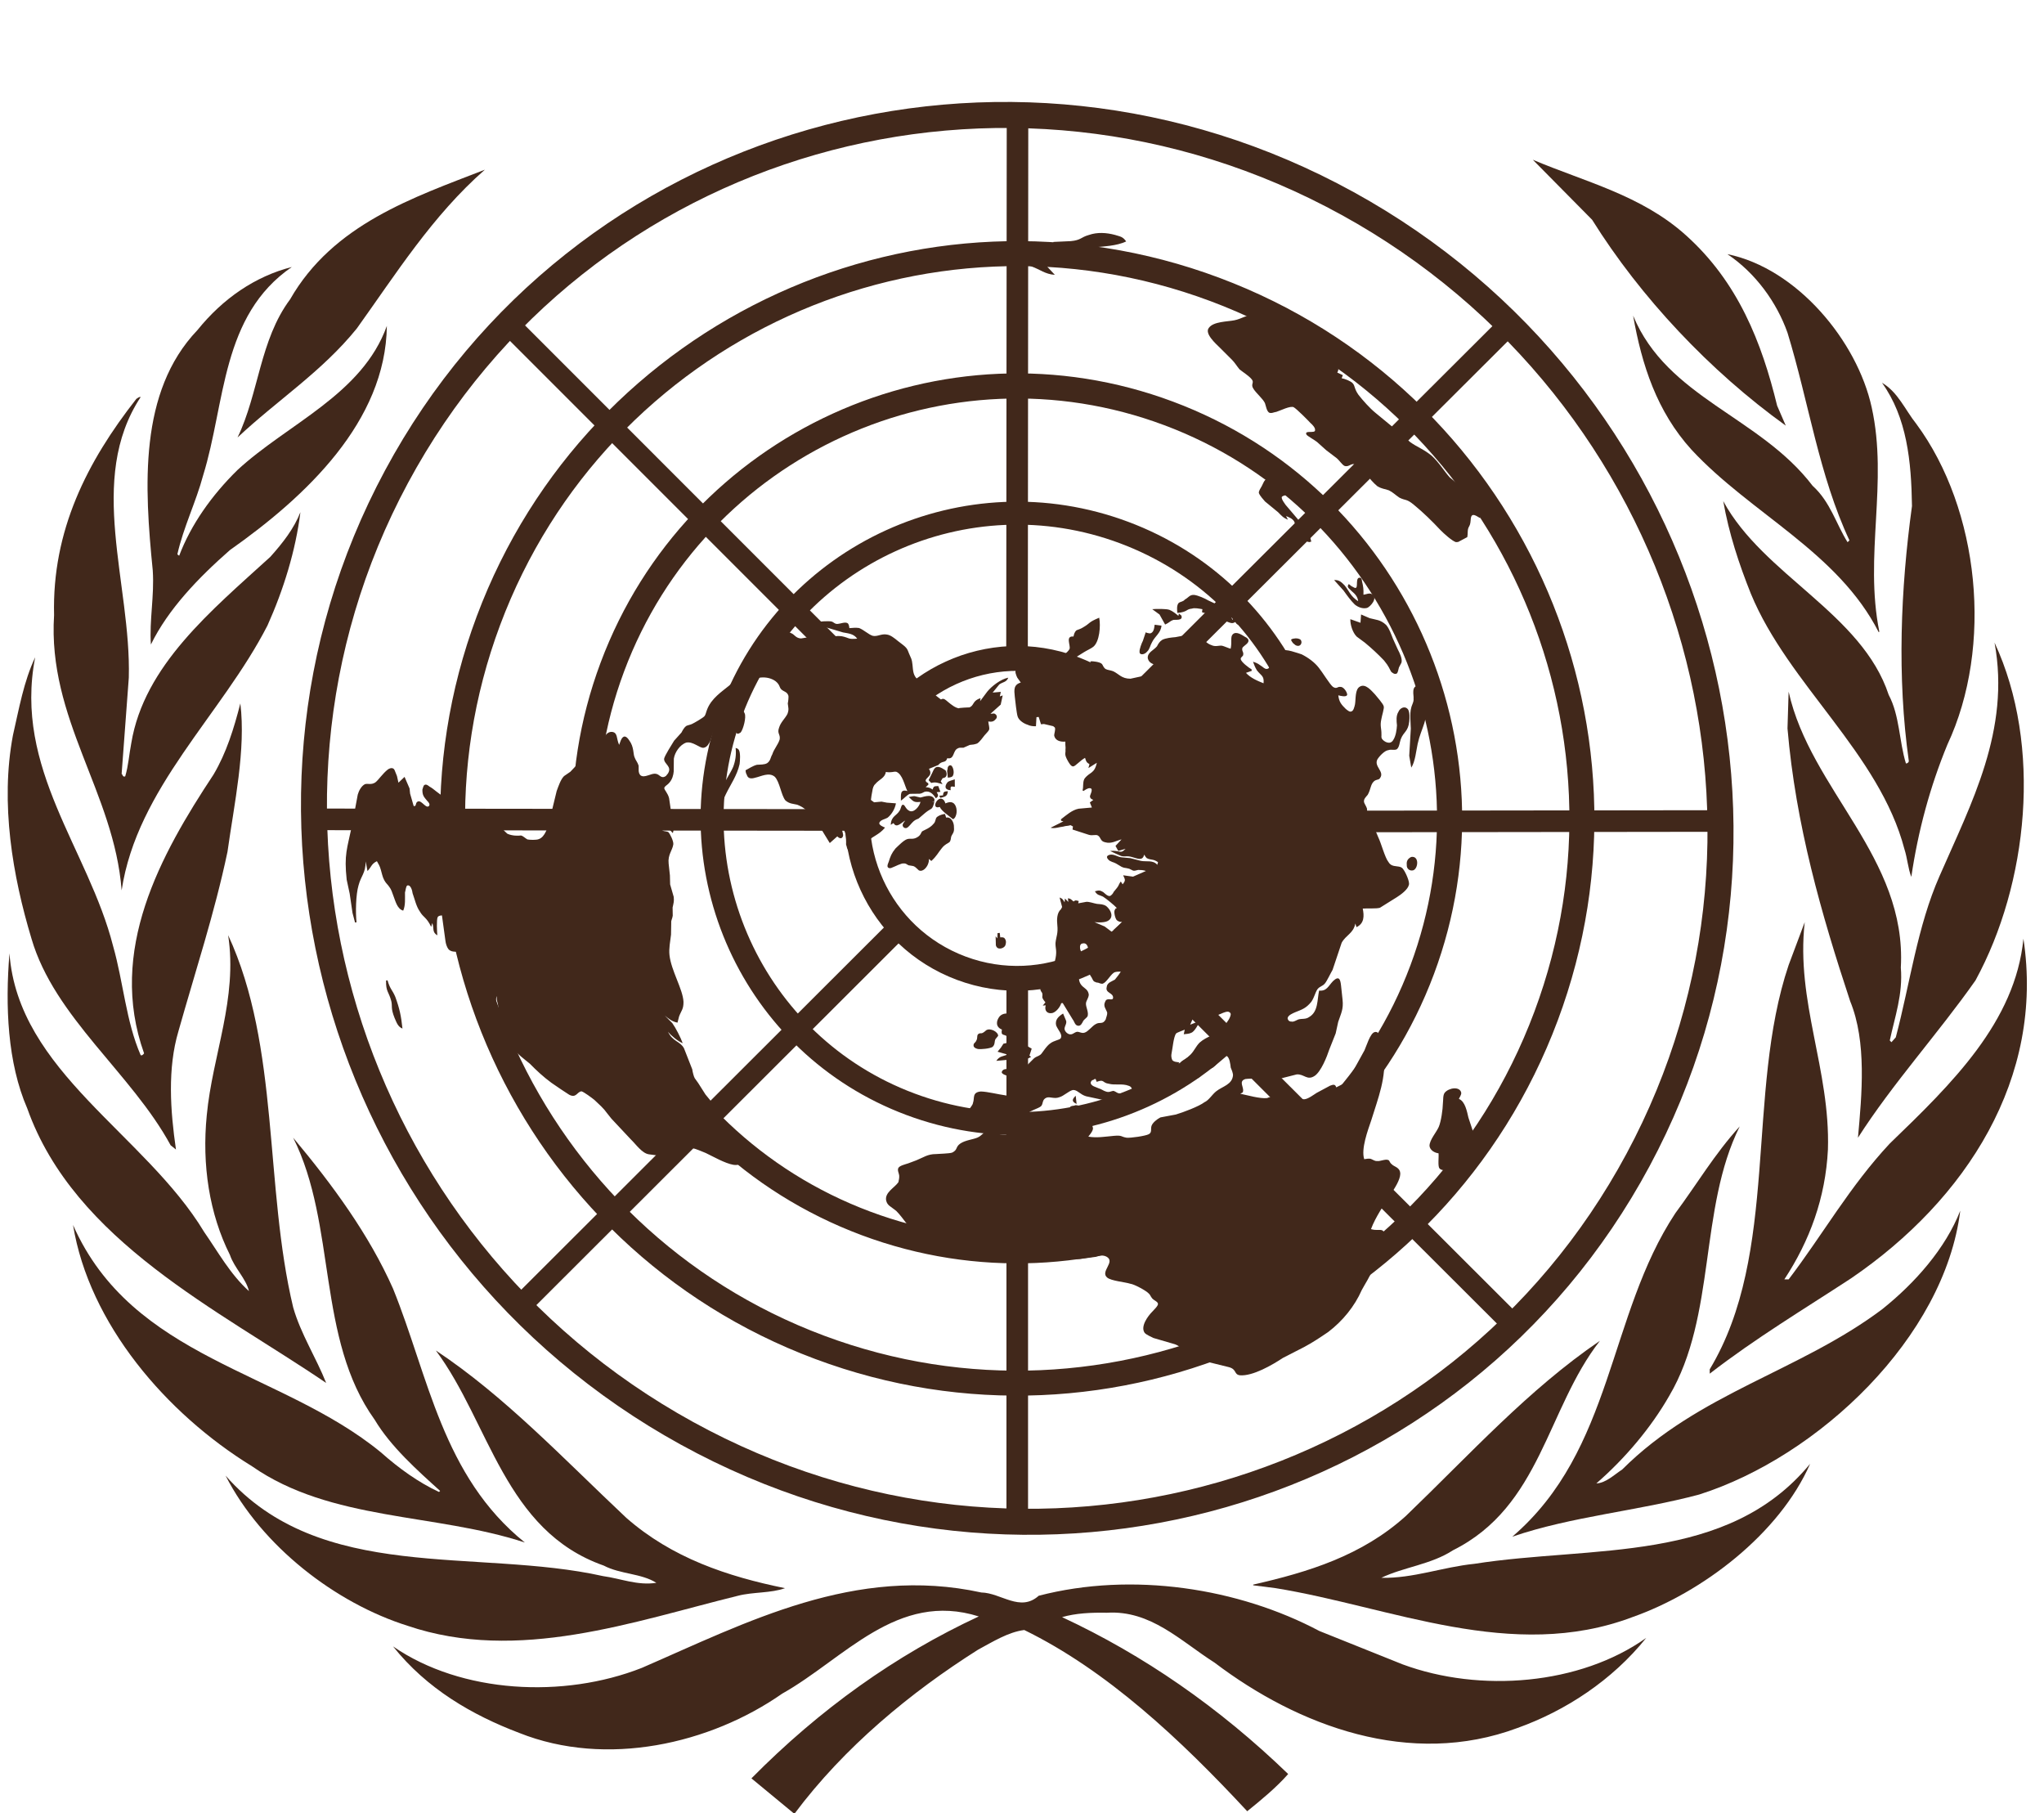 <?xml version="1.0" encoding="UTF-8" standalone="no"?><svg xmlns="http://www.w3.org/2000/svg" xmlns:xlink="http://www.w3.org/1999/xlink" fill="#000000" height="538.8" preserveAspectRatio="xMidYMid meet" version="1" viewBox="-2.2 -29.3 607.5 538.8" width="607.5" zoomAndPan="magnify"><g fill="#41281b" stroke-width="16"><g id="change1_2"><path d="m436.18 221.75c-10.774 2.885-22.272 3.813-32.735 7.381 17.723-15.196 16.711-38.708 28.535-56.606 3.767-5.067 6.88-10.379 11.27-15.188-7.192 14.428-4.073 33.146-12.336 47.148-3.181 5.561-7.729 10.957-12.76 15.325 1.644-0.062 3.082-1.484 4.527-2.435 13.421-13.393 30.954-17.138 45.472-28.019 5.815-4.634 11.142-10.706 13.698-17.273-2.747 22.22-24.852 43.046-45.672 49.666z" fill="inherit" transform="translate(-237.77 38.255) scale(1.698)"/></g><g id="change1_3"><path d="m484.52 131.78c-6.566 9.344-14.51 18.042-20.576 27.538 0.677-7.519 1.567-16.764-1.361-23.886-5.075-15.337-9.534-30.909-10.973-47.741l0.198-6.436c3.819 17.19 20.705 29.006 19.64 48.287 0.387 4.673-1.059 8.646-1.934 12.755l0.29 0.304 0.761-0.853c2.504-9.458 3.768-19.403 7.661-28.228 5.533-12.698 12.442-25.514 9.627-40.846 8.416 18.076 5.866 42.228-3.333 59.106z" fill="inherit" transform="translate(-237.77 38.255) scale(1.698)"/></g><g id="change1_4"><path d="m474.16 34.397c11.072 15.005 13.499 38.918 5.435 56.13-3.006 7.294-5.129 15.066-6.31 23.14-0.563-1.393-0.692-3.265-1.195-4.816-4.404-16.848-20.338-28.854-26.891-44.739-2.078-5.194-3.85-10.562-4.832-16.2 7.002 12.95 24.258 19.639 28.961 33.911 1.927 3.609 1.818 8.119 3.014 12 0.251 0 0.502-0.187 0.502-0.441-2.07-14.701-1.438-30.087 0.557-44.606-0.115-7.864-0.883-15.493-5.252-21.58 2.802 1.632 4.064 4.768 6.012 7.203z" fill="inherit" transform="translate(-237.77 38.255) scale(1.698)"/></g><g id="change1_5"><path d="m466.35 31.516c2.908 13.149-1.34 25.955 1.332 39.23l-0.1 0.114c-7.153-14.066-22.34-20.705-32.789-31.963-6.056-6.681-8.688-14.823-10.203-23.444 5.987 14.435 22.144 17.615 31.419 29.779 3.103 2.804 4.116 6.689 6.117 9.869l0.327-0.316c-5.334-11.387-7.121-24.201-10.843-36.345-1.863-5.262-5.561-10.433-10.523-13.75 12.176 2.488 22.728 15.2 25.263 26.827z" fill="inherit" transform="translate(-237.77 38.255) scale(1.698)"/></g><g id="change1_6"><path d="m433.8 1.361c9.17 8.207 13.317 18.834 15.995 29.844l1.515 3.497c-13.31-9.572-25.4-22.44-33.899-36.03l-10.38-10.501c9.125 3.869 18.963 6.179 26.77 13.19z" fill="inherit" transform="translate(-237.77 38.255) scale(1.698)"/></g><g id="change1_7"><path d="m223.6-10.087c-9.2 8.065-15.581 18.266-22.406 27.777-6.118 7.575-13.944 12.57-20.88 19.084 3.744-7.762 3.881-17.033 9.191-24.163 7.557-13.184 21.569-17.822 34.095-22.699z" fill="inherit" transform="translate(-237.77 38.255) scale(1.698)"/></g><g id="change1_8"><path d="m173.28 17.999c4.475-5.562 10.148-9.428 16.531-11.06-12.396 8.515-11.589 23.775-15.519 36.46-1.253 4.691-3.429 9.013-4.513 13.821l0.315 0.251c2.062-5.436 5.688-10.572 10.212-15.008 8.804-8.127 21.827-13.192 26.142-25.214-0.197 16.706-14.134 29.84-27.469 39.229-5.499 4.824-10.802 10.322-13.83 16.524-0.297-4.215 0.623-8.447 0.323-12.962-1.45-14.584-2.504-31.229 7.807-42.042z" fill="inherit" transform="translate(-237.77 38.255) scale(1.698)"/></g><g id="change1_9"><path d="m148.2 67.866c-0.373-14.778 5.761-26.842 14.404-37.853 0.251-0.125 0.43-0.376 0.753-0.316-9.515 14.458-1.644 32.67-2.077 49.11l-1.255 16.832c0.187 0.122 0.187 0.628 0.628 0.434 0.562-1.876 0.685-3.881 1.061-5.811 2.241-13.577 14.032-23.211 24.331-32.594 2.199-2.454 4.144-4.946 5.273-7.826-0.841 6.76-2.96 13.579-5.765 19.831-8.016 15.632-22.823 28.458-25.528 46.354-1.312-17.15-12.989-29.973-11.825-48.162z" fill="inherit" transform="translate(-237.77 38.255) scale(1.698)"/></g><g id="change1_10"><path d="m141 88.882c1.065-4.622 1.88-9.405 3.892-13.646-3.812 19.537 9.329 33.614 13.64 50.549 1.804 6.334 2.245 13.137 4.824 19.08 0.24 0.13 0.449-0.121 0.598-0.312-6.418-17.989 2.847-34.706 12.156-48.791 2.264-3.816 3.568-8.066 4.694-12.453 0.989 8.142-1.069 17.518-2.252 25.971-2.264 10.756-5.643 20.956-8.584 31.393-1.936 6.521-1.427 13.879-0.433 20.712l-0.933-0.745c-6.825-12.586-20.34-22.402-24.354-36.152-3.303-10.962-5.498-23.66-3.249-35.604z" fill="inherit" transform="translate(-237.77 38.255) scale(1.698)"/></g><g id="change1_11"><path d="m140.39 127.04c1.503 20.708 23.772 31.65 34.094 48.794 2.442 3.508 4.561 7.389 7.825 10.325-0.51-2.206-2.568-4.062-3.324-6.322-3.611-7.19-4.928-15.759-4.06-24.449 1-10.577 5.436-20.393 3.743-31.518 9.07 19.557 6.315 43.967 11.387 65.158 1.328 4.635 4.011 8.773 5.769 13.203-18.636-12.692-44.047-24.769-52.314-48.03-3.484-8.021-3.873-17.95-3.119-27.161z" fill="inherit" transform="translate(-237.77 38.255) scale(1.698)"/></g><g id="change1_12"><path d="m151.52 174.59c10.391 23.506 36.414 25.453 53.862 39.767 3.211 2.846 6.575 5.266 10.2 6.954l0.186-0.19c-4.006-3.622-8.64-7.747-11.444-12.441-10.212-14.199-6.62-34.09-14.272-49.361 6.952 8.316 13.274 16.961 17.472 26.396 6.243 15.401 8.629 32.797 23.075 44.439-15.634-5.152-33.949-3.713-47.748-13.339-15.066-9.26-28.513-24.966-31.332-42.224z" fill="inherit" transform="translate(-237.77 38.255) scale(1.698)"/></g><g id="change1_13"><path d="m178.22 218.45c16.66 18.948 43.883 12.626 66.075 17.584 3.135 0.428 6.004 1.684 9.326 1.174-2.646-1.674-6.316-1.492-9.204-3.014-17.396-6.111-19.947-24.944-29.391-37.643 12.064 8.012 22.207 18.817 33.337 29.288 8 7.008 17.63 10.242 27.776 12.305-2.438 0.891-5.635 0.646-8.252 1.332-18.228 4.482-38.48 11.809-57.812 5.25-12.567-3.957-25.533-13.894-31.856-26.276z" fill="inherit" transform="translate(-237.77 38.255) scale(1.698)"/></g><g id="change1_14"><path d="m404.35 262.61c-18.774 7.006-38.366-0.32-53.029-11.439-5.936-3.773-11.17-9.207-18.849-8.727-2.785-0.053-5.471 0.084-7.838 0.768 14.245 6.629 27.478 15.768 39.576 27.455-2.039 2.328-4.68 4.506-7.167 6.514-11.659-12.562-24.571-24.654-39.028-31.717-2.831 0.367-5.524 2.07-8.077 3.441-11.77 7.441-23.407 17.014-32.157 28.732l-7.519-6.209c12-12.139 25.274-21.588 39.794-28.338-14.269-4.519-23.582 7.434-34.413 13.514-12.621 8.812-30.772 12.951-46.025 6.871-8.203-3.111-16.15-7.693-22.09-15.141 12.004 8.27 29.882 9.137 43.533 3.766 18.318-7.945 37.354-18.018 59.436-13.201 3.446 0.061 6.795 3.492 10.051 0.57 16.413-4.262 34.995-1.332 49.126 6.17l14.564 5.838c13.537 5.006 31.039 3.621 42.643-4.627-5.966 7.426-14.115 12.746-22.531 15.76z" fill="inherit" transform="translate(-237.77 38.255) scale(1.698)"/></g><g id="change1_15"><path d="m424.46 243.21c-21.078 7.959-42.283-1.811-62.48-5.074l-3.889-0.494v-0.123c9.657-2.191 19.031-5.066 26.718-12.006 11.321-10.882 21.396-22.084 33.968-30.659-9.323 11.954-10.312 28.969-25.713 36.655-3.812 2.494-8.622 2.936-12.556 4.824 5.609 0.121 10.745-1.889 16.3-2.451 20.652-3.242 44.278 0.084 58.767-17.509-5.379 12.259-18.85 22.525-31.115 26.837z" fill="inherit" transform="translate(-237.77 38.255) scale(1.698)"/></g><g id="change1_16"><path d="m462.76 183.91c-8.324 5.448-16.762 10.501-24.761 16.695v-0.761c12.252-20.362 6.263-48.335 13.812-70.744l2.815-7.507c-1.575 13.96 4.488 25.785 4.062 39.793-0.426 8.462-3.188 15.965-7.631 22.722h0.753c6.003-7.884 10.69-16.269 17.706-23.778 10.89-10.501 21.961-21.269 23.391-35.841 3.698 24.327-9.952 45.648-30.148 59.421z" fill="inherit" transform="translate(-237.77 38.255) scale(1.698)"/></g><g fill-rule="evenodd" id="change1_1"><path d="M314.9 130.89L318.68 130.89 318.68 225.71 314.9 225.71z" fill="inherit" transform="translate(-237.77 38.255) scale(1.698)"/><path d="M294.4 121.58L297.07 124.25 229.97 191.25 227.3 188.58z" fill="inherit" transform="translate(-237.77 38.255) scale(1.698)"/><path d="M287.98 101.82L287.98 105.6 193.16 105.49 193.16 101.71z" fill="inherit" transform="translate(-237.77 38.255) scale(1.698)"/><path d="M296.99 83.537L294.32 86.206 227.27 19.147 229.95 16.477z" fill="inherit" transform="translate(-237.77 38.255) scale(1.698)"/><path d="M318.64 75.749L314.86 75.746 314.95 -19.078 318.72 -19.074z" fill="inherit" transform="translate(-237.77 38.255) scale(1.698)"/><path d="M337.61 84.794L334.95 82.12 402.09 15.16 404.75 17.834z" fill="inherit" transform="translate(-237.77 38.255) scale(1.698)"/><path d="M344.94 105.9L344.93 102.12 439.75 102 439.76 105.78z" fill="inherit" transform="translate(-237.77 38.255) scale(1.698)"/><path d="M333.99 125.2L336.66 122.52 403.76 189.52 401.1 192.19z" fill="inherit" transform="translate(-237.77 38.255) scale(1.698)"/><path d="m352.15 8.823c52.227 19.522 78.769 77.75 59.246 129.97-19.522 52.224-77.75 78.766-129.97 59.244-52.226-19.521-78.764-77.748-59.246-129.97 19.523-52.225 77.75-78.765 129.97-59.245zm-1.528 4.095c49.963 18.677 75.356 74.385 56.681 124.35-18.676 49.965-74.387 75.356-124.35 56.68-49.963-18.675-75.354-74.384-56.68-124.35 18.677-49.963 74.386-75.356 124.35-56.68z" fill="inherit" transform="translate(-237.77 38.255) scale(1.698)"/><path d="m344.05 30.5c40.261 15.049 60.718 59.935 45.672 100.19-15.05 40.258-59.938 60.718-100.19 45.67-40.256-15.048-60.718-59.936-45.67-100.19 15.048-40.258 59.936-60.718 100.19-45.669zm-1.536 4.118c37.982 14.198 57.289 56.552 43.091 94.538s-56.555 57.291-94.537 43.091c-37.986-14.198-57.293-56.553-43.093-94.538 14.2-37.986 56.553-57.291 94.539-43.091z" fill="inherit" transform="translate(-237.77 38.255) scale(1.698)"/><path d="m336.19 51.525c28.655 10.71 43.216 42.657 32.507 71.31-10.714 28.652-42.66 43.215-71.311 32.504-28.654-10.711-43.215-42.657-32.504-71.309s42.657-43.214 71.307-32.504zm-1.408 3.769c26.573 9.933 40.079 39.56 30.146 66.133-9.934 26.572-39.56 40.076-66.133 30.143-26.572-9.932-40.076-39.56-30.144-66.133 9.933-26.571 39.56-40.076 66.132-30.144z" fill="inherit" transform="translate(-237.77 38.255) scale(1.698)"/><path d="m327.35 75.176c15.598 5.831 23.526 23.221 17.695 38.819-5.831 15.596-23.22 23.524-38.818 17.693-15.598-5.83-23.524-23.22-17.695-38.818 5.832-15.597 23.224-23.524 38.818-17.694zm-1.525 4.077c13.351 4.989 20.132 19.872 15.144 33.219-4.992 13.347-19.871 20.13-33.218 15.141-13.349-4.989-20.132-19.871-15.144-33.219 4.991-13.348 19.874-20.131 33.218-15.141z" fill="inherit" transform="translate(-237.77 38.255) scale(1.698)"/><path d="m375.7-6.154c61.085 33.616 84.27 109.99 51.749 170.48-32.518 60.492-108.49 82.304-169.57 48.689-61.084-33.615-84.27-109.99-51.748-170.48 32.52-60.491 108.49-82.303 169.57-48.688zm-2.138 3.98c58.867 32.394 81.209 106 49.868 164.29-31.337 58.294-104.55 79.315-163.42 46.92-58.869-32.396-81.21-106-49.87-164.29 31.337-58.294 104.55-79.314 163.42-46.919z" fill="inherit" transform="translate(-237.77 38.255) scale(1.698)"/></g><g id="change1_17"><path d="m390.53 162.04c0.071 0.649-0.151 2.246 0.151 2.613 0.314 0.498 1.483 0.392 1.99 0.216 1.385-0.521 2.763-2.35 3.402-3.722 0.45-0.696 0.753-1.512 0.654-2.424l-0.969-2.935c-0.242-1.029-0.567-2.838-1.665-3.266 0.103-0.272 0.45-0.698 0.409-1.088-0.254-1.16-2.191-0.855-2.884-0.003-0.349 0.426-0.25 1.335-0.325 1.867-0.02 1.054-0.314 3.183-0.734 4.14-0.42 0.956-1.597 2.244-1.612 3.298 0.083 0.779 0.92 1.23 1.582 1.304zm-64.48-8.142l0.344 0.757c0.015 0.13 0.17 0.378 0.303 0.367 0.878 0.842 2.108-1.109 0.64-1.37-0.132 0.011-0.405-0.097-0.522 0.045-0.257 0.024-0.519 0.047-0.765 0.201zm0.973-1.926c-0.594 0.577-0.81 0.992 0.155 1.43l-0.155-1.43zm-15.659-11.47c-0.954 0.872-0.881 0.342-1.37 0.649-0.363 0.293-0.061 0.66-0.394 1.216-0.103 0.272-0.48 0.438-0.45 0.698-0.087 0.401 0.329 0.626 0.734 0.721 0.534 0.083 2.093-0.055 2.581-0.361 0.481-0.438 0.291-0.946 0.511-1.361 0.117-0.142 0.348-0.425 0.465-0.567 0.057-0.662-1.34-1.457-2.078-0.995zm37.6-4.03l0.14 1.3-0.151 1.065c1.415-0.259 2.286-0.73 3.542-1.238 0.375-0.165 1.124-0.496 1.415-0.259 0.417 0.227 0.197 0.639 0.095 0.912-0.204 0.543-1.014 1.537-1.362 1.962-1.056 1.145-2.614 1.285-3.932 2.454-0.708 0.721-0.896 1.394-1.608 2.115-0.707 0.719-1.215 0.897-1.578 1.192-0.348 0.426-0.057 0.662-0.794 1.122l0.42-0.956c-0.401-0.097-0.924-0.049-1.227-0.418-0.17-0.376-0.212-0.769-0.125-1.169 0.179-0.804 0.341-2.921 0.807-3.489 0.117-0.142 1.128-0.496 1.502-0.66l-0.174 0.804c0.39-0.034 1.037-0.093 1.282-0.246 0.637-0.189 1.275-1.561 1.608-2.115l-1.763 0.683c0.307-0.815 1.177-2.469 1.903-3.06zm-34.856 3.915c-0.265 1.208 0.473 0.746 0.919 1.232 0.288 0.236 0.33 0.626 0.371 1.018l-1.025 0.223-0.451 0.696-0.579 0.71 1.76 0.499c-0.881 0.341-1.415 0.257-1.979 1.098l2.206-0.199c1.442 0.002 2.524 0.299 3.883-0.481l-0.288-0.236 0.394-1.218-0.98-0.568-0.345-0.757-1.65-1.955-0.548-0.214c0.465-0.567 1.404-1.572 0.064-1.845l-0.662-0.072 0.579-0.71c-0.795-0.059-1.457-0.131-2.051 0.448-0.696 0.85-0.715 1.902 0.382 2.329zm-0.768-16.877l-0.03 0.921-0.303-0.367 0.038 1.572c0.231 0.9 1.241 0.547 1.472 0.263 0.246-0.153 0.318-0.687 0.291-0.946-0.026-0.259-0.186-0.509-0.329-0.626-0.276-0.108-0.405-0.096-0.666-0.074l-0.084-0.779-0.39 0.036zm-107.03 8.29c-0.051 1.975 0.469 1.928 0.91 3.597 0.229 0.899-0.132 1.194 0.583 2.969 0.344 0.759 0.556 1.527 1.377 1.847-0.236-2.212-0.507-3.501-1.249-5.536-0.53-1.266-0.935-1.36-1.362-2.901l-0.259 0.025zm179.43-21.617c-0.62 0.318-0.84 0.732-0.769 1.381-0.061 0.664 0.515 1.137 1.15 0.948 0.882-0.341 1.033-2.588-0.382-2.329zm-122.78-0.284c-0.32 0.687-0.38 1.349 0.325 1.811-0.07-0.649 0.119-1.325-0.325-1.811zm38.36 0.632l0.433 0.355c0.954-0.874 1.158-1.419 1.855-2.269 0.579-0.709 0.969-0.744 1.33-1.039 0.23-0.284 0.202-0.545 0.289-0.946 0.205-0.545 0.581-0.709 0.484-1.62 0.046-0.792-0.471-1.928-1.366-1.717l-0.201-0.639c-0.39 0.035-1.025 0.223-1.387 0.518-0.361 0.296-0.176 0.805-0.653 1.242-0.579 0.708-1.589 1.062-1.835 1.215-0.377 0.167-0.204 0.545-0.813 0.994-0.852 0.602-1.414 0.257-1.919 0.435-0.636 0.188-1.578 1.192-2.055 1.629-0.696 0.85-0.898 1.395-1.19 2.341-0.102 0.271-0.32 0.685-0.163 0.935 0.157 0.248 0.547 0.212 0.794 0.059 0.505-0.176 1.618-0.8 2.023-0.706 0.388-0.036 0.546 0.213 0.821 0.32 0.403 0.094 0.663 0.072 0.937 0.178 0.272 0.108 0.575 0.475 0.863 0.711 0.691 0.331 1.387-0.519 1.591-1.062 0.102-0.272 0.203-0.545 0.161-0.935zm0.755-10.053l0.015 0.13-0.146-0.118 0.131-0.012zm1.15 0.948c0.344 0.758 1.612 1.563 2.331 2.156 0.246-0.153 0.361-0.295 0.463-0.567 0.32-0.686 0.18-1.988-0.513-2.32-0.416-0.225-0.923-0.048-1.298 0.117-0.015-0.13-0.186-0.508-0.329-0.627-1.022-0.959-2.301 1.783-0.655 1.241zm-5.432-1.745c0.876 0.841 0.891 0.97 2.061 0.865-0.178 0.804-1.219 2.081-2.07 1.5-0.56-0.344-0.617-0.865-0.889-0.972-0.418-0.225-0.45 0.697-0.681 0.98-0.553 0.969-1.476 0.921-1.566 2.506l0.492-0.309c0.5 1.007 1.427-0.126 2.049-0.445-0.116 0.142-0.348 0.427-0.449 0.697-0.091 0.403 0.343 0.759 0.719 0.592 0.375-0.165 0.825-0.863 1.185-1.158 0.363-0.294 0.492-0.306 0.868-0.472 0.361-0.294 0.838-0.731 1.202-1.026 1.086-0.885 1.141-0.365 1.521-1.713-0.03-0.26 0.087-0.402 0.059-0.662-0.517-1.136-2.378-0.181-2.524-0.298l-0.808-0.191c-0.272-0.107-0.779 0.07-1.167 0.105zm6.002-0.275l-0.649 0.058 0.172 0.378c0.766-0.2 1.285-0.247 1.317-1.169-0.649 0.059-0.78 0.07-0.84 0.733zm-40.909 2.487l-0.602 2.945 0.269 1.289 0.541 2.579c0.333-0.554 0.931-2.316 0.991-2.978l0.148-1.065c0.045-0.791 0.147-1.063-0.197-1.821l-0.84 0.732-0.051-1.703-0.259 0.022zm42.254-3.397c-0.083-0.781 0.061-0.662 0.723-0.59l-0.009-1.313c-0.376 0.165-0.895 0.212-1.258 0.507-0.579 0.709-0.507 1.36 0.545 1.397zm-3.86-1.755l0.445 0.485c0.895-0.212 1.183 0.024 1.99 0.215l-0.316-0.498 0.333-0.555c0.78-0.069 0.84-0.732 0.511-1.359-0.144-0.119-0.418-0.225-0.562-0.344-1.399-0.793-1.531 0.401-1.864 0.956l-0.538 1.1zm3.362-0.434c0.259-0.023 0.52-0.046 0.766-0.199 0.477-0.438 0.208-1.728-0.212-1.952-0.403-0.095-0.62 0.318-0.592 0.578l-0.089 0.403 0.07 0.65 0.057 0.52zm-41.749 3.221c0.463-0.567 0.625-1.502 0.685-2.164-0.867 0.473-0.783 1.253-0.685 2.164zm4.602-8.427c0.125 1.171-0.022 2.235-0.431 3.323-0.522 1.23-1.783 2.919-2.047 4.125l-0.301-0.367c-0.566 0.839-0.63 2.685-0.271 3.572 0.708-0.72 0.87-1.655 1.305-2.482 0.857-1.784 2.002-3.332 2.441-5.342 0.076-0.532 0.182-1.987-0.136-2.484-0.157-0.249-0.288-0.237-0.56-0.344zm118.26 3.446c0.682-0.981 0.863-2.967 1.124-4.174 0.617-2.813 1.919-4.112 1.54-7.626-0.083-0.78-0.382-2.33-1.316-2.51-1.457-0.131-0.859 1.785-0.946 2.187 0.042 0.391-0.061 0.663-0.163 0.935-0.639 1.371-0.34 2.92-0.317 4.363l-0.276 4.754 0.355 2.07zm-21.032-22.418c0.026 0.26 0.17 0.379 0.329 0.627 0.144 0.119 0.288 0.237 0.432 0.356 0.836 0.45 1.272-0.376 0.953-0.875-0.154-0.249-0.688-0.332-0.949-0.308-0.258 0.023-0.519 0.046-0.765 0.2zm19.428-2.269c0.125 1.171 0.595 3.101 1.098 4.106l1.147 2.13 1.355 4.082c0.696-0.851 0.326-1.869 0.099-2.768-0.586-1.787-1.431-3.55-2.134-5.194-0.488-0.876-0.844-1.765-1.563-2.357zm-7.179-2.114l-0.105 1.454-1.775-0.629c-0.029 0.924 0.383 2.332 1.117 3.053l1.426 1.055c1.15 0.948 2.316 2.026 3.35 3.115 0.908 1.102 0.949 1.492 1.264 1.989 0.288 0.236 0.575 0.474 0.95 0.309 0.246-0.153 0.307-0.815 0.408-1.088l0.435-0.827c0.189-0.673-0.311-1.679-0.64-2.307l-0.859-1.893c-0.359-0.888-0.575-1.657-1.177-2.391-1.021-0.959-1.801-0.89-2.88-1.188l-1.514-0.652zm-36.132 1.796c-0.076 0.533-0.121 1.326-0.757 1.514-0.129 0.012-0.662-0.072-0.807-0.191l-0.495 1.49c-0.22 0.413-0.628 1.501-0.583 1.892-0.061 0.661 0.848 0.58 1.31 0.013 0.48-0.437 0.541-1.1 0.874-1.655 0.537-1.099 1.532-1.583 1.653-2.907l-1.195-0.156zm40.253-4.926c0.387 1.148 0.658 1.255 1.291 2.249 0.329 0.627 0.242 1.029 1.006 0.83-0.457-0.616-1.732-2.735-2.297-3.079zm-54.459 6.988c-1.457-0.131-0.496 1.49-0.685 2.164-0.318 0.686-1.778 1.737-2.486 1.274-0.375 0.166-0.765 0.201-1.169 0.105-0.401-0.096-0.689-0.332-1.079-0.297l-2.07 1.5c-0.363 0.295-0.852 0.602-1.373 0.648-0.386 0.035-0.908 0.081-1.139 0.366-0.363 0.294-0.019 1.052 0.155 1.43l0.617 0.865c-1.271 0.376-1.173 1.287-1.048 2.459 0.072 0.65 0.322 2.992 0.507 3.501 0.2 0.64 1.052 1.22 1.726 1.421 0.42 0.227 1.082 0.297 1.472 0.263l0.091-1.585 0.39-0.034 0.401 1.278c0.129-0.013 0.39-0.035 0.519-0.047l1.616 0.381c0.144 0.118 0.144 0.118 0.288 0.236 0.17 0.378-0.147 1.064-0.106 1.455 0.227 0.898 1.166 1.078 1.945 1.007-0.019 1.052 0.083 0.781 0.022 1.443 0.072 0.651-0.318 0.686 0.484 2.059 0.159 0.248 0.488 0.876 0.878 0.841 0.39-0.035 1.2-1.027 2.066-1.499 0.2 0.638 0.215 0.769 0.775 1.113l-0.189 0.673 1.476-0.92c-0.439 2.01-1.275 1.559-2.187 2.823-0.322 0.687-0.121 1.325-0.311 1.999l0.144 0.118 0.492-0.307 0.375-0.165c1.154-0.236 0.257 1.159 0.284 1.419 0.042 0.391 0.318 0.497 0.59 0.604l-0.609 0.448 0.359 0.888-2.338 0.21c-1.154 0.235-2.112 1.109-3.081 1.853l0.03 0.26 0.401 0.095-2.24 1.121c0.677 0.201 1.559-0.14 2.21-0.199 0.636-0.189 0.519-0.045 1.287-0.248l0.416 0.227-0.076 0.532 2.853 0.925c0.677 0.202 1.169-0.104 1.589 0.121 0.56 0.344 0.371 1.018 1.309 1.195 1.079 0.297 1.934-0.304 2.827-0.516l-1.056 1.147 0.488 0.876 1.272-0.377c-0.942 1.003-0.897 0.212-2.713 0.375 0.416 0.225 1.654 0.77 1.93 0.878 0.677 0.203 1.037-0.095 1.99 0.216 0.806 0.189 1.786 0.759 2.047-0.449 0.159 0.25 0.318 0.498 0.461 0.617 0.417 0.225 0.678 0.202 1.083 0.297 0.533 0.083 1.797 0.889 1.74 1.552-0.117 0.142-0.234 0.284-0.348 0.426-0.175-0.38-0.345-0.757-0.647-1.124-0.745-0.854-1.889-0.488-2.827-0.668l-1.889-0.486-1.456-0.132c-0.791-0.061-1.238-0.545-2.017-0.475-0.261 0.023-0.636 0.188-0.605 0.448 0.026 0.259 0.314 0.498 0.458 0.615 0.836 0.45 0.533 0.083 1.801 0.889 0.704 0.462 0.95 0.309 1.627 0.511l0.692 0.333c0.534 0.083 0.636-0.189 1.169-0.106 0.257-0.022 0.791 0.061 1.067 0.168l-2.255 0.99-1.73-0.238c0.344 0.757 0.488 0.876-0.091 1.583l-0.318-0.496c-0.348 0.424-0.318 0.685-0.666 1.11l-0.579 0.708c-0.102 0.272-0.45 0.698-0.711 0.721-0.39 0.036-0.833-0.45-1.124-0.687-0.56-0.345-0.821-0.322-1.456-0.133 0.477 0.746 0.723 0.592 1.411 0.923 0.564 0.344 2.002 1.529 2.449 2.015-0.133 0.011-0.261 0.023-0.363 0.295-0.231 0.284 0.022 1.443 0.325 1.809 0.288 0.238 0.564 0.344 0.95 0.311l-1.547 1.453c0.677 0.2 0.923 0.047 1.498 0.522l-1.298 0.115-1.714-1.29-1.786-0.761c0.666 0.072 1.718 0.11 2.338-0.21 1.113-0.625 0.583-1.89-0.28-2.602-0.56-0.345-0.95-0.309-1.612-0.38-0.534-0.083-1.355-0.405-1.877-0.358l-1.415 0.259 0.091-0.403c-0.405-0.095-0.549-0.214-0.912 0.082-0.432-0.356-0.443-0.484-0.977-0.568l0.068 0.649-0.59-0.604-0.057 0.662c-0.318-0.498-0.333-0.626-0.878-0.84l0.439 1.667-0.216 0.414c-0.723 0.59-0.715 1.904-0.628 2.685 0.167 1.561-0.182 1.987-0.314 3.181-0.034 0.921 0.269 1.289 0.019 2.626-0.072 0.532-0.568 2.021-0.787 2.436l-0.579 0.708-0.435 0.827c-0.22 0.415-0.579 0.709-0.798 1.124-0.205 0.543 0.083 0.781 0.242 1.029 0.215 0.768-0.333 0.554 0.571 1.657l-0.462 0.566 0.519-0.047c-0.291 0.946 0.299 1.552 1.192 1.34 0.636-0.189 1.332-1.039 1.521-1.714l0.261-0.023 1.748 2.865c0.303 0.367 0.374 1.018 0.908 1.101 0.534 0.083 0.734-0.459 0.954-0.874 0.231-0.284 0.477-0.437 0.708-0.721 0.322-0.685-0.31-1.68-0.25-2.343 0.072-0.531 0.435-0.827 0.496-1.489-0.098-0.91-0.776-1.113-1.222-1.599-0.447-0.484-0.499-1.004-0.571-1.655-0.155-1.433 0.583-1.892 0.719-3.086 0.045-0.793-0.401-1.277-0.458-1.799-0.042-0.39 0.045-0.791 0.436-0.827 0.896-0.212 1.006 0.831 1.078 1.48l-0.121 1.324c-0.072 0.534-0.291 0.946-0.219 1.597 0.186 0.509 0.488 0.876 0.658 1.255 0.303 0.367 0.345 0.759 0.632 0.995 0.272 0.106 0.416 0.223 0.677 0.201 0.272 0.108 0.545 0.213 0.806 0.191 0.636-0.189 1.29-1.431 1.895-1.877 0.363-0.297 0.897-0.212 1.287-0.248-0.219 0.415-0.798 1.124-1.029 1.406-0.492 0.306-1.389 0.518-1.434 1.311-0.276 1.077 1.15 0.948 1.12 1.869-0.061 0.663-1.067-0.167-1.373 0.649-0.435 0.827 0.14 1.302 0.34 1.941 0.042 0.39-0.174 0.802-0.265 1.206-0.549 0.969-1.01 0.354-1.748 0.813-0.621 0.32-1.302 1.3-1.938 1.489-0.503 0.176-0.938-0.18-1.328-0.146-0.519 0.047-0.954 0.876-1.816 0.165-0.878-0.842 0.121-1.324-0.095-2.094l-0.53-1.266c-0.738 0.46-1.46 1.052-1.218 2.082 0.359 0.885 1.222 1.597 0.772 2.293-0.363 0.295-1.143 0.365-1.749 0.814-0.738 0.461-1.506 1.843-1.752 1.998-0.363 0.295-0.753 0.329-1.112 0.624l-1.306 1.3c-0.114 0.142-0.114 0.142-0.231 0.284l-1.627-0.511 0.098 0.91c-0.651 0.059-0.651 0.059-1.185-0.024-0.401-0.097-1.196-0.155-1.4 0.388-0.22 0.415 0.863 0.711 1.139 0.817 1.653 0.772 1.979 2.581 1.272 3.304-0.477 0.435-1.298 0.115-1.831 0.032-1.2-0.155-3.088-0.644-4.269-0.668-1.56 0.138-1.06 1.145-1.362 1.96-0.076 0.533-0.568 0.84-0.655 1.241-0.118 0.142-0.102 0.272-0.087 0.403-0.015-0.13 0.428 1.538 0.413 1.408 0.186 0.509 1.098 0.428 1.631 0.511 0.673 0.201 0.848 0.581 1.407 0.925 0.549 0.212 0.795 0.059 1.302-0.117 1.166-0.106 2.278 0.452 4.012-0.492 0.375-0.165 0.738-0.459 0.84-0.732 0.348-0.424 0.174-0.804 0.651-1.241 0.594-0.579 1.748-0.814 2.357-1.262 0.477-0.437 0.133-1.194 1.014-1.536 0.636-0.188 1.34 0.274 2.222-0.068 0.764-0.201 1.589-1.062 2.357-1.262 0.779-0.07 1.264 0.806 2.346 1.103l4.295 0.927c0.132-0.011 0.405 0.097 0.549 0.216 1.15 0.946-0.507 1.358-1.143 1.548-0.507 0.176-0.636 0.187-1.158 0.234 0.147 0.118 0.159 0.248 0.303 0.367 0.549 0.214 1.873 0.358 2.353-0.08 0.231-0.284 0.205-0.545 0.163-0.935 0.503-0.176 0.749-0.329 0.954-0.874-0.042-0.39-0.216-0.768 0.147-1.063 0.231-0.284 0.749-0.331 1.143-0.367-0.605-0.732-1.097-0.426-1.892-0.486-0.401-0.094-0.56-0.344-0.965-0.438-0.39 0.036-0.749 0.331-1.298 0.117-0.405-0.097-0.836-0.452-1.237-0.547-0.42-0.225-1.487-0.392-1.427-1.054 0.102-0.272 0.219-0.414 0.477-0.437 0.118-0.142 0.246-0.153 0.378-0.167l0.185 0.511c1.385-0.519 0.935 0.178 2.134 0.333 1.079 0.297 2.35-0.08 3.447 0.348 0.678 0.2 0.458 0.615 1.048 1.218 0.719 0.594 1.745 0.369 2.652 0.288-0.113 0.142-0.245 0.155-0.23 0.284-0.22 0.415 0.068 0.651 0.345 0.757 0.976 0.57 2.426-0.611 1.185-1.156l1.994-0.967c-0.965-0.439-1.442-0.002-2.71-0.808 0.651-0.059 0.779-0.07 1.257-0.507l0.075-0.533 2.111-1.109c-0.669 1.111 0.084 0.781 0.337 1.941 0.651-0.059 1.457 0.13 2.108 0.074 0.507-0.178 1.892-0.696 2.255-0.992 0.359-0.295 0.45-0.696 0.81-0.991l1.503-0.661c0.609-0.448 1.071-1.016 1.536-1.583 0.23-0.284 0.462-0.567 0.867-0.471 0.545 0.214 0.685 1.516 0.741 2.036 0.174 0.378 0.359 0.885 0.401 1.277-0.08 1.714-1.881 2.008-2.967 2.893-0.723 0.59-1.275 1.559-2.028 1.89-0.969 0.744-3.743 1.781-5.015 2.157l-2.698 0.505c-0.62 0.32-1.343 0.91-1.547 1.453-0.205 0.545 0.124 1.171-0.496 1.489-0.621 0.32-3.205 0.681-3.868 0.611-1.067-0.168-0.707-0.464-2.267-0.324-1.427 0.129-2.971 0.399-4.442 0.136 0.23-0.284 0.696-0.852 0.783-1.252 0.102-0.272-0.042-0.392-0.072-0.651-0.012-0.129-0.042-0.39-0.186-0.509-0.303-0.367-1.34-0.274-1.73-0.239-0.897 0.212-0.738 0.46-2.165 0.588l-4.794 0.562c-2.335 0.208-4.201 1.165-5.109 1.247-0.651 0.059-2.108-0.074-2.785-0.276-0.548-0.214-1.123-0.688-1.745-0.369-0.636 0.189-0.84 0.732-1.589 1.061-0.753 0.332-2.18 0.46-3.035 1.062-0.852 0.602-0.407 1.088-1.404 1.571-0.505 0.178-2.207 0.198-2.857 0.257-1.442-0.001-2.165 0.589-3.423 1.096l-1.387 0.519c-0.505 0.176-1.531 0.399-1.748 0.813-0.218 0.413 0.098 0.91 0.14 1.302 0.042 0.39-0.046 0.791-0.135 1.194-0.679 0.98-2.429 1.794-2.144 3.215 0.227 0.899 0.761 0.982 1.767 1.811 1.323 1.327 2.312 3.209 3.737 4.263 1.841 1.281 4.505 2.881 6.783 3.333l3.955 0.17c2.119 0.203 3.747 0.715 5.972 0.646l4.889-0.833c1.04-0.093 2.584-0.363 3.667-0.066 1.083 0.297 1.294 1.067 3.243 0.891l2.713-0.374c0.636-0.188 1.143-0.365 1.831-0.032 1.672 0.901-1.162 2.6 0.132 3.667 0.719 0.592 3.099 0.772 4.053 1.08 0.663 0.072 2.751 1.198 3.198 1.684 0.287 0.236 0.313 0.498 0.616 0.865 0.299 0.367 0.981 0.568 1.022 0.959 0.042 0.39-0.798 1.122-1.029 1.406-0.711 0.721-2.088 2.552-1.312 3.665 0.303 0.367 1.124 0.687 1.544 0.912l3.788 1.105c1.642 0.642 1.782 1.943 2.777 2.642 0.704 0.463 1.873 0.357 2.797 0.407l3.905 0.963c1.358 0.405 0.791 1.243 1.857 1.41 2.252 0.193 5.708-1.826 7.543-3.041l3.728-1.911c1.491-0.791 2.834-1.701 4.178-2.609 2.547-1.936 4.632-4.488 5.896-7.36 0.436-0.827 1.669-2.778 1.745-3.309 0.174-0.804-0.663-1.255-0.341-1.939 0.42-0.959 2.115-2.293 2.521-3.379 0.337-0.556 0.238-1.466-0.326-1.811-0.545-0.214-0.908 0.081-1.99-0.216 0.817-2.174 2.297-4.278 3.527-6.229 0.567-0.838 1.581-2.374 1.601-3.426 0.004-1.183-1.053-1.221-1.495-1.705-0.432-0.355-0.333-0.628-0.605-0.736-0.545-0.212-1.415 0.259-1.948 0.176-0.391 0.034-0.678-0.202-0.95-0.308-0.42-0.225-0.924-0.049-1.313-0.015-0.586-1.786 0.636-5.048 1.234-6.81 1.165-3.783 2.725-7.603 2.16-11.624l-0.598-3.099c-0.17-0.38-0.484-0.876-0.991-0.7-0.765 0.201-1.438 2.494-1.756 3.179l-1.756 3.181c-0.45 0.696-0.742 1.643-1.336 2.221-0.478 0.438-1.23 0.767-1.851 1.085-0.201-0.638-0.575-0.473-1.082-0.295l-2.354 1.262c-0.491 0.307-1.46 1.05-2.111 1.109-0.519 0.047-0.821-0.32-1.585-0.121-0.519 0.047-1.4 0.39-1.806 0.293-0.533-0.083-1.108-0.556-1.643-0.639-0.4-0.097-1.169 0.104-1.544 0.269-1.299 0.117-3.331-0.49-4.674-0.763 0.246-0.153 0.507-0.176 0.48-0.437 0.189-0.673-0.848-1.763 0.424-2.14 0.129-0.011 0.39-0.036 0.519-0.047l2.221-0.068 1.288-0.246c0.662 0.072 0.836 0.451 1.744 0.369l3.19-0.811c1.302-0.118 1.827 1.15 3.175 0.24 1.098-0.755 2.131-3.345 2.524-4.562l1.135-2.861 0.439-2.009c0.495-1.491 0.945-2.188 0.764-3.879l-0.265-2.473c-0.113-1.04-0.325-1.811-1.396-0.794-0.828 0.863-1.12 1.809-2.444 1.665-0.352 1.608-0.129 3.689-1.733 4.623-0.609 0.448-1.286 0.246-1.918 0.435-0.379 0.165-0.871 0.473-1.144 0.365-0.39 0.034-0.677-0.203-0.719-0.592 0.072-0.532 0.954-0.874 1.332-1.039 1.257-0.507 1.893-0.696 2.819-1.83 0.563-0.84 0.624-1.502 1.074-2.199 0.462-0.567 0.867-0.473 1.329-1.039 0.348-0.426 0.987-1.797 1.32-2.352l1.589-4.741c0.769-1.383 2.056-1.629 2.393-3.368l0.2 0.64c1.374-0.649 1.362-1.962 1.094-3.251 0.779-0.07 2.365 0.049 3.001-0.138l2.947-1.841c0.738-0.462 1.953-1.359 2.127-2.163 0.204-0.543-0.64-2.306-0.942-2.673-0.155-0.248-0.299-0.367-0.575-0.473-0.678-0.202-1.57 0.01-2.059-0.867-0.605-0.734-1.275-3.301-1.774-4.308-1.075-2.662-1.147-2.13-1.65-3.136-0.329-0.627-0.269-1.29-0.341-1.94-0.185-0.508-0.487-0.875-0.514-1.136-0.058-0.52 0.306-0.815 0.654-1.24 0.549-0.97 0.465-1.75 1.06-2.329 0.477-0.437 0.896-0.211 1.112-0.625 0.799-1.122-1.131-2-0.48-3.241 0.333-0.556 1.275-1.559 1.926-1.618 0.504-0.176 0.924 0.048 1.427-0.127 0.492-0.308 0.526-1.23 0.731-1.774 0.507-1.359 1.302-1.299 1.495-3.155 0.061-0.663 0.091-1.586-0.224-2.083-0.606-0.735-1.457-0.132-1.661 0.412-0.45 0.696-0.352 1.608-0.269 2.389-0.046 0.792-0.193 1.856-0.644 2.553-0.549 0.97-1.673 0.282-1.99-0.214-0.155-0.249-0.053-0.521-0.083-0.782 0.019-1.053-0.284-1.419-0.02-2.625 0.072-0.533 0.567-2.022 0.413-2.271-0.046-0.391-1.238-1.728-1.537-2.096-0.59-0.604-1.653-1.954-2.637-1.339-0.867 0.471-0.686 2.164-0.848 3.097-0.088 0.402-0.266 1.206-0.655 1.241-0.242 0.153-0.677-0.203-0.961-0.439-0.734-0.723-1.181-1.208-1.306-2.379 0.401 0.095 1.483 0.393 1.559-0.14-0.057-0.52-0.673-1.385-1.195-1.337-0.533-0.083-0.605 0.448-1.313-0.013-0.575-0.474-1.851-2.593-2.456-3.328-0.76-0.983-1.895-1.8-3.008-2.357-0.674-0.201-2.865-1.057-3.474-0.607-0.246 0.153-0.205 0.543-0.307 0.814-0.144-0.117-0.288-0.236-0.545-0.213-0.938-0.178-1.215 0.897-1.275 1.56 0.026 0.26 0.083 0.781-0.292 0.946-0.378 0.165-0.666-0.072-0.954-0.309-0.704-0.462-0.719-0.592-1.669-0.901 0.186 0.509 0.371 1.018 0.686 1.515 0.764 0.983 1.282 0.936 1.161 2.261-1.094-0.428-2.331-0.973-3.08-1.826l1.011-0.353-0.027-0.259c-0.416-0.226-1.843-1.28-1.899-1.8-0.042-0.391 0.477-0.438 0.436-0.828 0.091-0.402-0.329-0.627-0.125-1.171 0.348-0.426 1.101-0.756 1.044-1.276-0.03-0.26-0.317-0.497-0.59-0.604-0.561-0.344-1.556-1.042-2.149-0.464-0.477 0.437-0.117 1.324-0.382 2.53-0.405-0.094-1.098-0.427-1.499-0.522-0.533-0.083-1.154 0.234-1.847-0.097-0.953-0.309-1.294-1.067-2.115-1.388-1.514-0.652-2.785-0.274-4.2-0.016-0.647 0.058-1.688 0.151-2.309 0.469-0.492 0.308-0.712 0.721-0.928 1.134-0.578 0.709-1.722 1.074-1.607 2.114 0.227 0.9 1.021 0.96 1.309 1.196l0.829 1.635c-0.894 0.211-1.313-0.013-2.089 0.056l-3.077 0.669c-1.574 0.011-2.062-0.865-3.027-1.304-0.545-0.214-0.935-0.179-1.355-0.404-0.432-0.354-0.473-0.745-0.617-0.865-0.303-0.366-1.627-0.511-2.017-0.476 0.026 0.261 0.042 0.391-0.189 0.673-0.219 0.415-1.332 1.04-1.851 1.086-0.246 0.153-0.651 0.059-0.923-0.048l0.072-0.533c0.061-0.661-0.33-0.626-0.833-0.45-0.769 0.2-1.23 0.767-1.839 1.216 0.22-0.414 0.424-0.958 0.772-1.382 0.477-0.437 1.113-0.626 1.733-0.944l1.964-1.227c0.492-0.307 1.245-0.638 1.605-0.933 1.086-0.886 1.313-3.664 1.029-5.084-2.009 0.836-1.476 0.919-2.834 1.699-0.492 0.307-0.753 0.331-1.127 0.495-0.36 0.296-0.451 0.698-0.538 1.099zm13.782-4.783l1.279 0.936 0.976 1.751c0.75-0.33 0.852-0.602 1.359-0.778 0.245-0.153 1.861 0.227 1.486-0.79-0.144-0.119-0.287-0.237-0.431-0.355l-0.087 0.402c-0.432-0.355-1.007-0.83-1.556-1.044-0.549-0.213-2.381-0.18-3.027-0.122zm4.397 0.657c1.816-0.163 1.502-0.661 2.543-0.753 0.503-0.178 1.309 0.014 1.843 0.097l-0.072 0.532c1.094 0.428 1.025-0.223 1.832-0.033 0.821 0.321 1.324 1.328 2.679 1.73 0.545 0.215 0.821 0.321 1.313 0.014 0.313 0.498 0.446 0.486 0.965 0.439 0.061-0.662 0.435-0.828 0.261-1.206-0.17-0.379-1.54-0.913-1.657 0.412-0.462-0.617-0.216-0.77-0.386-1.147-0.462-0.617-1.385-0.665-2.022-0.477-0.269-1.29-0.098-0.911-1.895-1.8-0.564-0.344-1.801-0.89-2.467-0.961-0.791-0.061-0.995 0.483-1.616 0.802-0.348 0.426-0.753 0.33-1.112 0.625-0.349 0.425-0.265 1.206-0.208 1.727zm27.443-5.747l1.643 1.824c0.617 0.864 1.233 1.728 1.968 2.45 0.575 0.474 1.396 0.795 2.161 0.595 0.507-0.177 2.039-1.76 0.787-2.436-0.417-0.225-1.041 0.094-1.427 0.128 0.03-0.922-0.026-1.443-0.254-2.342-0.026-0.26-0.083-0.78-0.591-0.604-0.62 0.319 0.11 2.223-0.87 1.654l-0.416-0.225-0.432-0.355c-0.465 0.566 0.083 0.78 0.53 1.266 0.575 0.475 1.018 0.96 1.105 1.741-1.411-0.925-1.494-1.705-2.402-2.806-0.587-0.604-1.018-0.96-1.802-0.891zm5.635-1.293c0.355 0.887 1.748 2.865 2.702 3.173-0.647-1.124-1.48-2.758-2.702-3.173zm-96.149 9.546c0.39-0.035 0.91-0.082 1.169-0.105l3.387 1.01c0.938 0.179 1.862 0.228 2.478 1.091-1.688 0.152-1.328-0.144-2.668-0.417-1.196-0.155-1.559 0.14-2.482 0.091-0.534-0.083-0.806-0.19-1.211-0.285l-3.478 0.574c-0.923-0.048-1.124-0.687-1.673-0.901-0.56-0.344-1.067-0.167-1.559 0.14-0.878 0.342-1.733 0.943-2.586 1.546-1.591 1.062-3.426 2.278-4.571 3.826-0.796 1.122-0.598 1.762-1.395 2.884-0.81 0.992-2.675 1.948-3.936 3.638-0.914 1.264-0.831 2.044-1.177 2.47-0.233 0.283-1.837 1.216-2.214 1.38-0.375 0.165-0.764 0.2-1.01 0.354-0.361 0.295-0.579 0.709-0.798 1.123l-1.287 1.429c-0.333 0.555-1.684 2.647-1.758 3.18-0.032 0.922 1.455 1.315 0.67 2.567-0.116 0.141-0.231 0.283-0.347 0.426-0.853 0.602-1.082-0.298-1.744-0.37-0.808-0.19-2.009 0.837-2.728 0.245-0.446-0.485-0.255-1.159-0.31-1.68-0.201-0.639-0.488-0.875-0.674-1.384-0.331-0.628-0.068-1.835-0.988-3.065-0.473-0.745-1.02-0.959-1.441-4.88e-4l-0.307 0.815c-0.515-1.135-0.224-2.082-1.162-2.261-1.195-0.154-1.561 1.324-2.257 2.174-1.737 2.127-2.026 1.89-3.357 2.928l-1.765 1.867-1.101 0.756c-0.592 0.579-0.986 1.796-1.29 2.612l-1.273 5.238c-0.278 1.075-0.746 2.827-1.886 3.19-0.375 0.165-1.559 0.14-1.962 0.045-0.418-0.225-0.719-0.592-1.122-0.688-0.39 0.036-1.43 0.128-2.395-0.311-0.575-0.473-1.336-1.456-1.885-1.669-0.547-0.216-1.067-0.168-1.585-0.121-0.651 0.057-1.559 0.14-2.093 0.057-1.355-0.404-2.229-2.428-2.744-3.564-0.185-0.509-0.53-1.267-0.948-1.492-0.575-0.474-1.27 0.376-1.947 0.175-0.534-0.084-1.714-1.291-2.405-1.624-0.144-0.119-0.577-0.473-0.821-0.32-0.259 0.022-0.335 0.556-0.436 0.827-0.019 1.053 0.271 1.29 0.873 2.024 0.144 0.118 0.59 0.604 0.227 0.899-0.605 0.448-1.48-1.575-2.161-0.594-0.103 0.272-0.087 0.402-0.205 0.543l-0.259 0.024-0.628-2.177-0.097-0.911-0.874-2.023-1.071 1.016-0.256-1.16-0.357-0.887c-0.201-0.639-0.719-0.592-1.211-0.286-0.969 0.745-1.639 1.855-2.244 2.304-0.738 0.461-1.3 0.117-1.805 0.293-0.621 0.319-1.056 1.145-1.247 1.82l-0.999 5.344c-0.865 4.151-1.417 5.12-0.94 9.543l0.526 2.449 0.494 3.372 0.441 1.669 0.261-0.024c-0.182-1.691-0.128-4.85 0.352-6.469 0.469-1.748 1.219-2.08 1.256-4.186l0.31 1.682c0.709-0.723 0.654-1.243 1.65-1.726 0.331 0.626 0.475 0.746 0.688 1.516 0.201 0.637 0.255 1.158 0.586 1.786 0.33 0.626 0.602 0.734 0.918 1.231 0.303 0.365 0.501 1.005 0.687 1.514 0.36 0.888 0.644 2.309 1.724 2.606 0.422-0.958 0.297-2.128 0.312-3.182 0.102-0.272 0.149-1.063 0.394-1.217 0.636-0.189 0.893 0.971 0.935 1.36 0.371 1.018 0.642 2.309 1.258 3.171 0.645 1.126 1.152 0.948 1.996 2.711l0.191-0.673c0.358 0.887-0.092 1.585 0.888 2.153-0.057-0.521-0.163-2.744 0.053-3.158 0.103-0.272 0.492-0.307 0.753-0.329l0.606 4.412c0.055 0.521 0.253 1.16 0.556 1.527 0.734 0.723 1.587 0.119 1.917 0.747l0.513 2.318c0.441 1.669 1.056 3.716 1.741 5.23 0.517 1.137 1.204 2.652 2.082 3.493 0.303 0.367 0.748 0.854 1.252 0.675 0.507-0.176 0.307-0.815 0.394-1.216 0.076-0.532 0.32-0.685 0.409-1.088 0.061-0.663-0.155-1.433 0.178-1.987-0.174 0.804 0.099 0.91 0.184 1.691 0.112 1.04 0.367 2.201 0.74 3.217 0.557 1.529 0.971 2.935 1.904 4.297 0.619 0.865 2.043 1.919 2.906 2.63 1.181 1.207 2.344 2.286 3.769 3.339l1.699 1.162 1.411 0.925c1.253 0.675 1.385-0.521 2.165-0.589 0.405 0.095 1.828 1.148 2.259 1.504 2.188 2.038 1.468 1.446 2.978 3.281l3.406 3.635c0.878 0.84 1.968 2.452 3.166 2.606l1.198 0.157c1.34 0.274 2.838 0.796 4.238 0.407 0.521-0.047 0.882-0.341 1.114-0.625 0.347-0.426 0.551-0.969 1.071-1.016 0.533 0.083 1.773 0.628 2.319 0.844 1.383 0.663 3.342 1.801 4.812 2.062 1.472 0.263 2.528-0.883 2.286-1.913-0.371-1.018-1.926-2.061-2.757-3.693-0.804-1.372-1.36-2.899-2.28-4.131l-2.111-2.569-1.264-1.989-0.617-0.864c-0.159-0.248-0.386-1.147-0.428-1.539l-1.445-3.68c-0.659-1.254-1.96-1.137-2.804-2.9 0.604 0.734 1.756 1.682 2.575 2.002-0.371-1.018-1.202-2.651-1.82-3.516l-1.322-1.326c0.719 0.592 1.294 1.067 2.232 1.245l0.276-1.077c0.409-1.088 0.783-1.252 0.774-2.565-0.108-2.223-2.161-5.455-2.454-8.187-0.127-1.171 0.136-2.377 0.27-3.57l0.036-2.106c-0.042-0.39 0.189-0.676 0.265-1.206l-0.024-1.443c0.176-0.804 0.278-1.077 0.195-1.858l-0.628-2.176-0.038-1.574-0.225-2.081c-0.168-1.561 0.671-2.293 0.819-3.357 0.076-0.533-0.598-1.919-0.888-2.155-0.418-0.225-1.311-0.013-0.993-0.698 0.32-0.685 1.498 0.522 1.801 0.889 0.378-1.347 0.091-1.585-0.165-2.745l-0.494-3.372c-0.227-0.899-0.802-1.373-0.846-1.763 0.089-0.402 0.479-0.438 0.94-1.004 0.465-0.567 0.655-1.241 0.715-1.903l0.022-2.236c0.146-1.064 1.044-2.458 2.188-2.824 1.154-0.234 2.333 0.973 2.982 0.915 0.651-0.059 0.969-0.744 1.188-1.158l1.499-4.338 0.261-0.024c0.645 1.126 1.323 1.327 2.199 2.168l0.749 0.853c0.144 0.118 0.39-0.035 0.636-0.188 0.462-0.567 1.018-2.719 0.689-3.346-0.186-0.509-0.761-0.983-0.961-1.622-0.042-0.391 0.176-0.804 0.394-1.217 0.307-0.816 0.468-1.75 1.06-2.329 1.173-1.288 3.512-1.498 4.936-0.443 0.721 0.592 0.63 0.994 0.933 1.361 0.446 0.485 1.095 0.428 1.309 1.197 0.028 0.26-0.03 0.922-0.119 1.324 0.085 0.781 0.24 1.029-0.064 1.845-0.435 0.827-1.158 1.417-1.451 2.363-0.407 1.088 0.257 1.16 0.095 2.094-0.292 0.946-1.001 1.667-1.292 2.613-0.335 0.556-0.278 1.076-0.883 1.524-0.492 0.306-1.287 0.247-1.805 0.293-0.766 0.2-1.373 0.649-1.994 0.967 0.026 0.261 0.055 0.52 0.212 0.769 0.215 0.769 0.865 0.71 1.498 0.522 1.025-0.222 2.384-1.002 3.393-0.173 0.876 0.842 1.143 3.314 1.89 4.166 0.719 0.592 1.239 0.546 2.047 0.736 0.547 0.214 0.965 0.439 1.396 0.794 1.007 0.829 0.689 1.515 1.147 2.13 0.432 0.354 0.808 0.192 1.253 0.676l1.909 3.112 1.315-1.169c0.446 0.486 0.967 0.438 1.025-0.224-0.042-0.39-0.253-1.158-0.428-1.538 0.878 0.842 0.948 1.493 0.944 2.675 0.028 0.259-0.074 0.532 0.085 0.782 0.055 0.518 0.687 1.514 1.118 1.869 0.562 0.342 0.937 0.178 1.429-0.129 0.45-0.696 0.713-1.903 1.408-2.753 0.581-0.709 1.735-0.944 2.778-2.221-0.272-0.106-1.094-0.426-1.007-0.829 0.204-0.543 0.984-0.613 1.476-0.92 0.723-0.59 1.275-1.56 1.437-2.493l-1.588-0.121-0.936-0.179-1.3 0.118-1.279-0.937-1.847-0.097c0.318-0.685 0.537-1.1 1.317-1.169 0.39-0.035 0.937 0.18 1.183 0.026 0.505-0.178 0.448-0.698 0.812-0.993 0.694-0.851 1.718-1.074 1.868-2.138 1.067 0.167 1.3-0.116 1.831-0.033 1.095 0.427 1.436 2.367 1.938 3.373-1.355-0.404-1.1 0.755-1.132 1.678 0.492-0.307 1.071-1.015 1.576-1.192l1.703-0.021c0.39-0.035 0.505-0.176 0.882-0.342 0.894-0.211 1.485 0.393 1.958 1.138 0.492-0.307 0.464-0.567 0.147-1.064l0.649-0.059-0.371-1.017c-0.649 0.058-0.795-0.061-0.984 0.613-0.56-0.343-0.56-0.343-1.224-0.416l0.478-0.436-0.03-0.261c-1.108-0.557 0.163-0.934 0.352-1.608 0.089-0.402-0.068-0.65-0.227-0.899l1.633-0.672c0.694-0.85 1.285-0.246 1.576-1.192 1.34 0.274 0.899-1.394 1.911-1.748 0.244-0.153 0.647-0.058 0.908-0.082 0.375-0.165 0.749-0.329 1.127-0.495 0.519-0.046 0.78-0.069 1.283-0.247 0.492-0.306 0.942-1.003 1.291-1.428 0.231-0.285 0.707-0.721 0.81-0.994 0.087-0.402-0.083-0.779-0.151-1.431 0.533 0.083 0.923 0.048 1.268-0.376 0.363-0.295 0.307-0.816-0.242-1.029-0.129 0.012-0.519 0.047-0.647 0.059l1.794-1.606 0.352-1.608-0.507 0.177 0.178-0.804-1.431 0.129c0.231-0.284 0.927-1.134 1.158-1.418 0.609-0.449 1.272-0.376 1.578-1.193-1.283 0.247-2.861 1.439-3.671 2.432l-1.264 1.69 0.076-0.532c-1.272 0.377-1.188 1.158-1.681 1.465l-0.246 0.153c0.39-0.035-2.221 0.068-1.816 0.164-0.664-0.072-1.383-0.664-1.958-1.139-0.433-0.355-0.732-0.722-1.224-0.415l-2.433-1.883c0.23-0.284 0.348-0.426 0.061-0.663-0.288-0.237-0.965-0.439-1.527-0.783-1.009-0.829-0.961-1.622-1.088-2.792-0.109-1.04-0.242-1.029-0.598-1.917-0.172-0.379-0.201-0.639-0.503-1.006-0.301-0.367-1.006-0.829-1.438-1.185-0.575-0.473-1.294-1.066-1.958-1.138-0.937-0.178-1.66 0.413-2.469 0.222-0.677-0.202-1.554-1.042-2.374-1.363-0.534-0.083-1.183-0.025-1.703 0.021-0.028-0.26-0.085-0.78-0.357-0.887-0.417-0.225-1.169 0.105-1.688 0.151-0.52 0.046-0.692-0.332-1.095-0.428-0.403-0.095-2.237-0.062-2.469 0.222-0.246 0.154-0.072 0.532-0.045 0.792zm92.827-13.584c1.063 1.35 2.963 3.15 4.564 3.401-0.473-0.747-0.878-0.841-1.453-1.315-0.848-0.581-2.289-1.766-3.11-2.086zm-10.399-5.241l-0.329-0.627c0.549 0.213 1.098 0.427 1.412 0.924 0.17 0.378 0.2 0.639 0.242 1.029 0.083 0.781 1.449 2.498 2.24 2.557 0.275 0.107 0.261-0.022 0.521-0.046l-0.67-2.567c-0.303-0.367-0.677-0.202-1.123-0.687l-2.702-3.174c-0.159-0.249-0.761-0.983-0.674-1.384 0.23-0.284 0.882-0.342 1.143-0.365l-2.475-2.274c-0.288-0.237-0.734-0.723-1.241-0.546-0.504 0.177-0.693 0.851-0.913 1.264-0.216 0.415-0.563 0.839-0.522 1.23 0.186 0.509 0.776 1.113 1.076 1.48l2.305 1.895c0.59 0.604 0.889 0.972 1.71 1.292zm33.676-0.263c-0.341-1.94-1.59-3.798-3.054-5.243l-2.305-1.895c-0.89-0.971-1.851-2.592-3.16-3.789-1.438-1.185-2.519-1.481-3.799-2.418l-2.176-1.907-3.883-3.199c-1.007-0.829-2.202-2.167-2.963-3.149-0.776-1.113-0.557-1.527-1.003-2.012-0.303-0.367-1.396-0.795-1.93-0.878l0.204-0.544-0.965-0.439c0.537-1.099-0.216-0.769-0.977-1.751-0.303-0.367-0.355-0.889-0.832-1.634-0.746-0.853-1.741-1.552-2.718-2.12l-4.737-2.597c-1.529-0.782-3.619-1.909-5.333-2.018-1.313-0.014-2.153 0.719-3.441 0.965-1.153 0.235-3.647 0.197-4.446 1.319-0.81 0.992 1.219 2.781 1.953 3.504l2.055 2.048c0.591 0.604 0.761 0.983 1.362 1.717 0.579 0.474 1.699 1.162 2.161 1.777 0.458 0.616-0.307 0.816 0.31 1.68 0.474 0.746 1.628 1.693 1.973 2.451 0.186 0.509 0.269 1.29 0.7 1.645 0.416 0.225 0.908-0.083 1.298-0.118 0.636-0.188 2.502-1.144 3.062-0.799 0.561 0.343 2.475 2.273 2.922 2.76 0.287 0.236 0.874 0.84 0.787 1.243 0.071 0.65-1.976-0.086-1.487 0.79 0.158 0.249 1.411 0.924 1.843 1.28l1.597 1.433 1.855 1.41c0.432 0.356 0.904 1.101 1.324 1.327 0.821 0.32 1.241-0.637 1.949-0.175 1.381 0.664 2.372 2.547 3.811 3.731 0.977 0.569 1.222 0.416 2.043 0.736 0.692 0.332 1.14 0.817 1.843 1.28 1.109 0.557 1.2 0.155 2.494 1.222 1.726 1.421 3.194 2.866 4.674 4.441 0.59 0.604 2.043 1.919 2.721 2.12 0.129-0.011 0.257-0.022 0.39-0.035l1.487-0.79s0.133-0.013 0.117-0.142c0.087-0.402 0.03-0.922 0.117-1.325 0.091-0.402 0.337-0.555 0.409-1.088 0.087-0.401 0.004-1.183 0.378-1.347 0.379-0.166 1.098 0.427 1.37 0.534zm-31.7-33.81c-0.057-0.521-0.2-0.639-0.386-1.147-0.776-1.113-1.639-1.823-2.865-2.24-0.4-0.094-1.611-0.38-1.831 0.033-0.333 0.555 1.078 1.48 1.494 1.706 0.432 0.355 0.98 0.569 1.412 0.925 0.836 0.45 1.237 0.545 2.176 0.724zm-50.879-10.936c1.718 0.108 2.365 0.05 4.007 0.69 1.498 0.522 2.376 1.363 4.095 1.472l-1.926-2.061 1.098-0.755c-0.575-0.474-0.833-0.451-1.397-0.794-0.288-0.237-0.314-0.498-0.602-0.734-0.261 0.024-0.912 0.082-1.169 0.105-0.768 0.2-1.4 0.389-2.282 0.73-0.769 0.2-1.79 0.423-1.824 1.346zm7.875-3.597c-0.189 0.673-0.825 0.862-1.434 1.31 0.144 0.118 0.159 0.249 0.303 0.367 0.42 0.225 2.554 0.559 3.088 0.643 1.313 0.014 1.358-0.778 2.902-1.049l1.934-0.305c1.816-0.164 4.299-0.254 5.918-1.057-0.617-0.864-1.006-0.83-1.956-1.138-1.487-0.393-3.073-0.513-4.59 0.017-1.4 0.389-1.344 0.909-3.164 1.073l-3.001 0.138zm-27.587 222.66c-30.334-6.477 6.17 1.285 0 0z" fill="inherit" transform="translate(-237.77 38.255) scale(1.698)"/></g></g></svg>